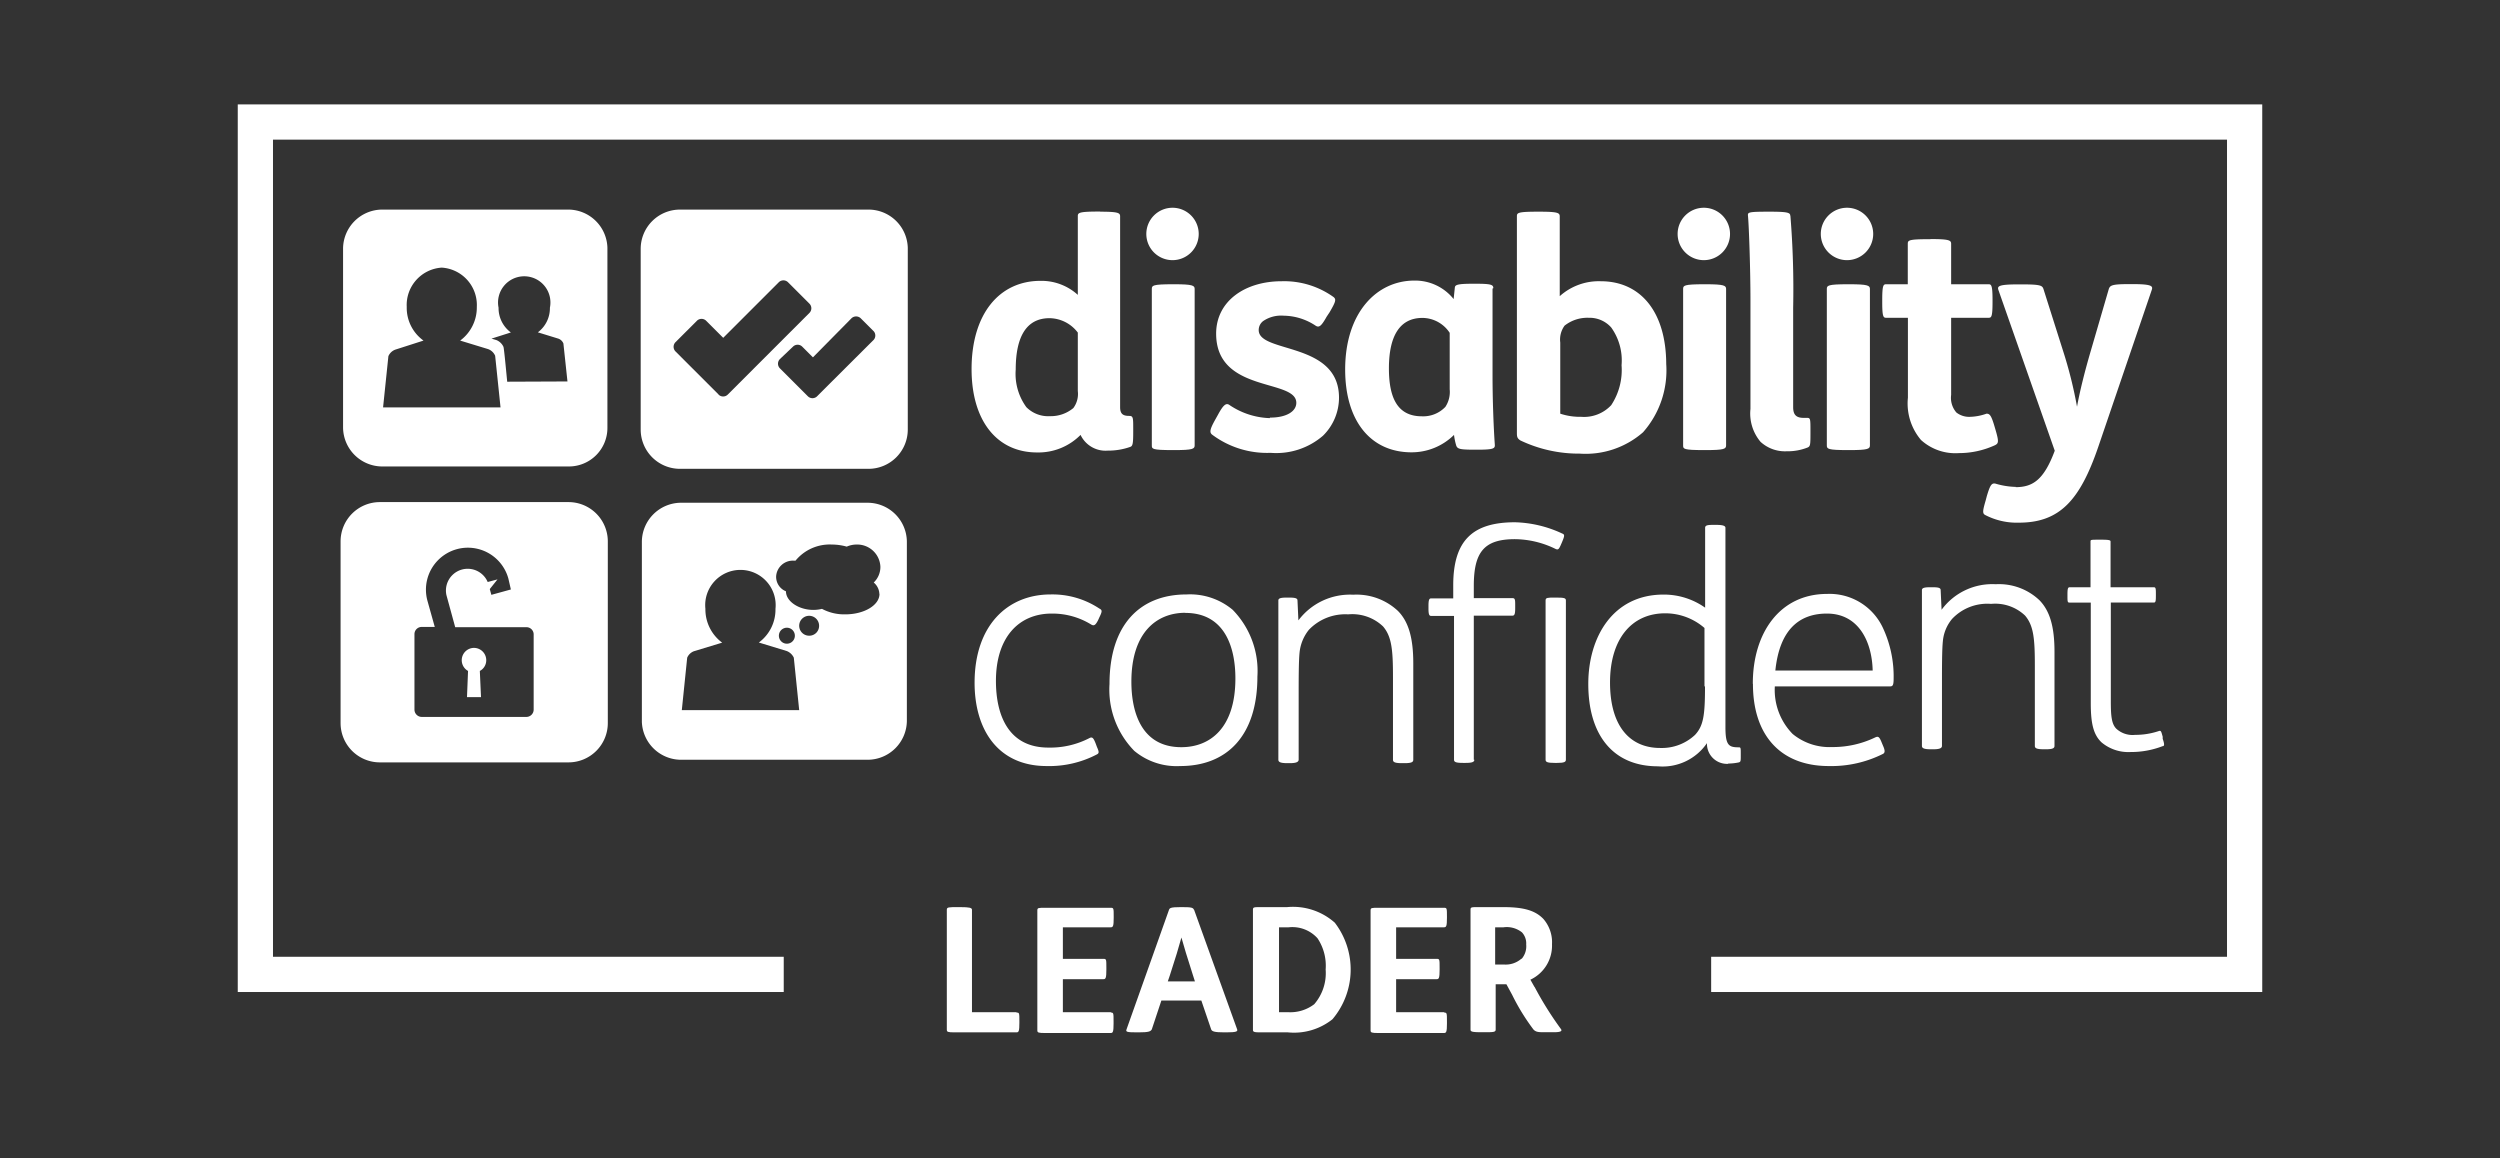 <svg id="Layer_1" data-name="Layer 1" xmlns="http://www.w3.org/2000/svg" viewBox="0 0 190.85 88.41"><rect x="0" y="0" width="190.85" height="88.41" fill="#333333" stroke="none"/><defs><style>.cls-1{fill:#fff;}</style></defs><polygon class="cls-1" points="18.15 7.97 18.15 75.73 59.83 75.73 59.83 73.04 20.84 73.04 20.84 10.66 170.01 10.66 170.01 73.04 130.63 73.04 130.63 75.73 172.7 75.73 172.7 7.97 18.15 7.97"/><path class="cls-1" d="M77.6,77.27H74.2V69.45c0-.15-.19-.2-.9-.2h-.15c-.74,0-.87,0-.87.2v9.16c0,.17.08.2.59.2H77.6c.17,0,.22-.08.22-.74V78c0-.68,0-.7-.22-.7Z"/><path class="cls-1" d="M84.85,77.27H81.14V74.75h3.1c.17,0,.22-.09.22-.74v-.1c0-.68,0-.71-.22-.71h-3.1V70.79h3.65c.18,0,.23-.08.23-.73V70c0-.67,0-.7-.23-.7h-5c-.52,0-.6,0-.6.2v9.16c0,.17.08.2.6.2h5c.17,0,.22-.08.22-.73V78c0-.68,0-.7-.22-.7Z"/><path class="cls-1" d="M98.25,69.25h-2c-.52,0-.6,0-.6.2v9.16c0,.17.08.2.6.2h2.06a4.7,4.7,0,0,0,3.41-1,5.88,5.88,0,0,0,.18-7.37A4.8,4.8,0,0,0,98.25,69.25Zm2.08,7.41a3,3,0,0,1-2,.61h-.69V70.79h.74a2.58,2.58,0,0,1,2.2.84,3.77,3.77,0,0,1,.62,2.38A3.63,3.63,0,0,1,100.33,76.66Z"/><path class="cls-1" d="M91.15,69.46c-.07-.17-.17-.21-.9-.21h-.12c-.77,0-.84.07-.89.21L86,78.58c-.07.19,0,.23.79.23h.14c.77,0,.91-.07,1-.23l.73-2.2h3.05l.75,2.2c.06.16.25.23,1,.23h.16c.78,0,.89-.07.82-.24l-3.28-9.11Zm-2,5.46.15-.44c.42-1.28.71-2.24.89-2.91.19.7.42,1.43.88,2.88l.15.47Z"/><path class="cls-1" d="M110.28,77.27h-3.7V74.75h3.1c.17,0,.22-.09.22-.74v-.1c0-.68,0-.71-.22-.71h-3.1V70.79h3.65c.18,0,.23-.08.23-.73V70c0-.67,0-.7-.23-.7h-5c-.52,0-.6,0-.6.2v9.16c0,.17.08.2.6.2h5c.18,0,.23-.08.23-.73V78c0-.68,0-.7-.23-.7Z"/><path class="cls-1" d="M117.14,75.34l-.31-.55a2.87,2.87,0,0,0,1.65-2.71,2.71,2.71,0,0,0-.66-1.93c-.69-.72-1.69-.91-3.19-.9h-1.78c-.52,0-.59,0-.59.2V78.6c0,.16.13.2.87.2h.15c.7,0,.9,0,.9-.2V75.14H115l.44.81a16.17,16.17,0,0,0,1.63,2.65c.19.19.38.2.83.2h.73c.57,0,.64-.11.52-.26a25.86,25.86,0,0,1-2-3.2Zm-1-2.15a1.82,1.82,0,0,1-1.35.44h-.65V70.79h.64a1.86,1.86,0,0,1,1.41.39,1.24,1.24,0,0,1,.32.92A1.48,1.48,0,0,1,116.17,73.19Z"/><path class="cls-1" d="M46.37,18.9A3,3,0,0,0,43.43,16H29.13a3,3,0,0,0-2.94,2.94V32.67a3,3,0,0,0,2.94,2.94h14.3a2.94,2.94,0,0,0,2.94-2.94ZM29.24,31.14l.41-3.95a.92.92,0,0,1,.53-.5L32.33,26a3.08,3.08,0,0,1-1.28-2.57,2.86,2.86,0,0,1,2.67-3,2.86,2.86,0,0,1,2.68,3A3.14,3.14,0,0,1,35.13,26l2.13.65a.93.93,0,0,1,.54.51l.41,3.94h-9Zm9.48-2c-.11-1.14-.25-2.63-.29-2.67a1,1,0,0,0-.54-.51l-.37-.11L39,25.38a2.31,2.31,0,0,1-.94-1.89,2,2,0,1,1,3.92,0,2.3,2.3,0,0,1-.92,1.88l1.56.48a.65.65,0,0,1,.39.37l.31,2.9Z"/><path class="cls-1" d="M66.3,16H51.91a3,3,0,0,0-3,3V32.79a3,3,0,0,0,3,3H66.3a3,3,0,0,0,3-3V18.93A3,3,0,0,0,66.3,16ZM54.86,30.12l-3.29-3.29a.5.5,0,0,1,0-.71l1.63-1.63a.5.5,0,0,1,.71,0l1.3,1.3,4.24-4.24a.5.5,0,0,1,.71,0l1.63,1.63a.5.5,0,0,1,0,.71l-6.23,6.23a.5.5,0,0,1-.71,0ZM66.64,26l-3.26,3.25h0l-1,1a.5.5,0,0,1-.71,0l-2.13-2.13a.5.5,0,0,1,0-.71l1-.95a.5.5,0,0,1,.7,0l.82.82L65,24.3a.51.51,0,0,1,.71,0l1,1A.5.5,0,0,1,66.64,26Z"/><path class="cls-1" d="M84,16.15h-.12c-1.55,0-1.6.1-1.6.36v6a4.13,4.13,0,0,0-2.85-1.07c-3.13,0-5.26,2.51-5.26,6.74,0,3.92,1.92,6.36,5,6.36a4.52,4.52,0,0,0,3.32-1.34,2.11,2.11,0,0,0,2.08,1.2,5,5,0,0,0,1.73-.29c.17-.07.21-.26.21-1.1v-.26c0-.86,0-1-.31-1-.47,0-.69-.15-.69-.67V16.52c0-.27-.14-.36-1.55-.36Zm-1.72,13.7a1.81,1.81,0,0,1-.34,1.3,2.69,2.69,0,0,1-1.79.62,2.34,2.34,0,0,1-1.8-.69,4.32,4.32,0,0,1-.81-2.87c0-2.54.84-3.92,2.58-3.92a2.75,2.75,0,0,1,2.16,1.1v4.47Z"/><path class="cls-1" d="M89.51,15.86a2,2,0,1,0,2,2A2,2,0,0,0,89.51,15.86Z"/><path class="cls-1" d="M89.53,21.7c-1.56,0-1.6.1-1.6.36V34c0,.27,0,.36,1.6.36h.12c1.41,0,1.55-.09,1.55-.36V22.06c0-.26-.14-.36-1.55-.36Z"/><path class="cls-1" d="M96.92,31.92a5.81,5.81,0,0,1-3.06-1c-.26-.19-.48,0-.88.74l-.24.43c-.38.69-.41.91-.22,1.08A7,7,0,0,0,97,34.57a5.45,5.45,0,0,0,4-1.31,4.08,4.08,0,0,0,1.22-2.9c0-4.3-6.13-3.37-6.13-5.16a.86.86,0,0,1,.34-.69,2.43,2.43,0,0,1,1.56-.41,4.48,4.48,0,0,1,2.44.76c.26.17.43.06.85-.69l.22-.33c.48-.82.53-1,.28-1.18a6.47,6.47,0,0,0-3.94-1.19c-2.8,0-5,1.52-5,4,0,4.56,6.12,3.42,6.12,5.28,0,.65-.74,1.13-2,1.13Z"/><path class="cls-1" d="M114,22c0-.27-.17-.34-1.39-.34h-.14c-1.29,0-1.39.1-1.41.31l-.09.86a3.76,3.76,0,0,0-3-1.41c-2.87,0-5.28,2.44-5.28,6.79,0,3.92,1.94,6.32,5.07,6.32A4.6,4.6,0,0,0,111,33.2a4.81,4.81,0,0,0,.17.82c.1.26.29.31,1.46.31h.12c1.36,0,1.39-.1,1.36-.44-.09-1.29-.17-3.37-.17-5.23V27.2c0-2,0-4.38,0-5.17Zm-3.33,7.72a2.07,2.07,0,0,1-.33,1.34,2.33,2.33,0,0,1-1.8.72c-1.93,0-2.51-1.53-2.51-3.66,0-2.46.82-3.85,2.56-3.85a2.51,2.51,0,0,1,2.08,1.14v4.31Z"/><path class="cls-1" d="M127.2,27.83c0-4-1.94-6.36-5-6.36a4.46,4.46,0,0,0-3.13,1.14V16.52c0-.27-.14-.36-1.56-.36h-.11c-1.56,0-1.6.09-1.6.36V33c0,.31,0,.46.28.63a10.38,10.38,0,0,0,4.52,1A6.65,6.65,0,0,0,125.43,33a7.14,7.14,0,0,0,1.77-5.21ZM123,30.93a2.83,2.83,0,0,1-2.29.89,4.8,4.8,0,0,1-1.6-.24V26.15a1.8,1.8,0,0,1,.33-1.29,2.81,2.81,0,0,1,1.85-.6A2.21,2.21,0,0,1,123,25a4.31,4.31,0,0,1,.79,2.88A4.87,4.87,0,0,1,123,30.93Z"/><path class="cls-1" d="M130.09,21.7c-1.55,0-1.6.1-1.6.36V34c0,.27,0,.36,1.6.36h.13c1.41,0,1.55-.09,1.55-.36V22.06c0-.26-.15-.36-1.55-.36Z"/><path class="cls-1" d="M130.07,15.86a2,2,0,1,0,2,2A2,2,0,0,0,130.07,15.86Z"/><path class="cls-1" d="M136.67,16.47c0-.24-.22-.31-1.58-.31H135c-1.56,0-1.58.05-1.56.31.08.86.19,4.18.19,6.45v8.3a3.35,3.35,0,0,0,.77,2.51,2.75,2.75,0,0,0,2,.72,4.12,4.12,0,0,0,1.6-.29c.19-.09.21-.19.21-1V32.9c0-.88,0-1-.24-1h-.28c-.6,0-.8-.27-.8-.82v-7.6a69.12,69.12,0,0,0-.21-7Z"/><path class="cls-1" d="M141.07,21.7c-1.55,0-1.61.1-1.61.36V34c0,.27.06.36,1.61.36h.12c1.41,0,1.56-.09,1.56-.36V22.06c0-.26-.15-.36-1.56-.36Z"/><path class="cls-1" d="M141,15.86a2,2,0,1,0,2,2A2,2,0,0,0,141,15.86Z"/><path class="cls-1" d="M147.36,18.26h-.12c-1.56,0-1.6.09-1.6.36V21.7H144c-.22,0-.31.05-.31,1.2v.17c0,1.14.09,1.19.31,1.19h1.65v6.1a4.31,4.31,0,0,0,1,3.23,3.9,3.9,0,0,0,2.89,1,6.59,6.59,0,0,0,2.75-.6c.29-.14.31-.28.05-1.17l-.07-.24c-.26-.89-.38-1-.62-1a4,4,0,0,1-1.24.24,1.58,1.58,0,0,1-1.06-.33,1.71,1.71,0,0,1-.4-1.34V24.26h2.85c.22,0,.31-.05.31-1.2v-.17c0-1.14-.1-1.19-.31-1.19h-2.85V18.61c0-.26-.14-.36-1.56-.36Z"/><path class="cls-1" d="M153.89,37.17a5.88,5.88,0,0,1-1.49-.23c-.36-.12-.47.09-.72.91l-.09.34c-.22.76-.27,1-.05,1.12a5.24,5.24,0,0,0,2.59.59c3.11,0,4.66-1.72,6.05-5.78l4.09-12c.09-.28,0-.43-1.46-.43h-.31c-1.27,0-1.41.1-1.51.36l-1.38,4.74c-.44,1.5-.82,3-1.05,4.26a33,33,0,0,0-1.08-4.31L156,22.07c-.09-.27-.21-.36-1.63-.36h-.3c-1.51,0-1.61.14-1.51.43l4.3,12.27c-.83,2.22-1.67,2.78-3,2.78Z"/><path class="cls-1" d="M80.37,46.84a5.64,5.64,0,0,1,2.92.83c.21.13.34.08.55-.35l.09-.2c.22-.45.22-.55,0-.66a6.47,6.47,0,0,0-3.73-1.08c-3.29,0-5.8,2.37-5.8,6.74,0,3.59,1.79,6.36,5.5,6.36a7.84,7.84,0,0,0,3.84-.89c.17-.09.17-.19,0-.57l-.1-.27c-.17-.43-.26-.52-.48-.4a6.5,6.5,0,0,1-3.13.72c-3,0-4-2.4-4-5.09,0-3.31,1.73-5.14,4.26-5.14Z"/><path class="cls-1" d="M84.7,52.22a6.68,6.68,0,0,0,1.89,5.1,5.05,5.05,0,0,0,3.51,1.16c3.57,0,5.89-2.32,5.89-6.83a6.68,6.68,0,0,0-1.89-5.1,5.07,5.07,0,0,0-3.52-1.17c-3.56,0-5.88,2.32-5.88,6.83Zm5.79-5.43c3,0,3.82,2.61,3.82,5,0,3.8-1.94,5.25-4.13,5.25-3,0-3.81-2.6-3.81-5,0-3.77,1.94-5.26,4.12-5.26Z"/><path class="cls-1" d="M99.12,47.37l-.07-1.53c0-.17-.17-.22-.65-.22h-.17c-.45,0-.64.05-.64.22,0,1.07,0,2.17,0,3.15v9c0,.17.12.27.69.27h.19c.5,0,.67-.1.67-.27V53.27c0-1.46,0-2.77.07-3.47a3.29,3.29,0,0,1,.71-1.72,3.84,3.84,0,0,1,3-1.18,3.4,3.4,0,0,1,2.66.92c.67.78.76,1.81.76,3.89V58c0,.17.12.26.69.26h.19c.55,0,.67-.09.67-.26V50.64c0-1.94-.36-3.18-1.17-4a4.62,4.62,0,0,0-3.42-1.24,4.92,4.92,0,0,0-4.21,2Z"/><path class="cls-1" d="M112.51,58V47h2.94c.17,0,.22-.12.22-.58v-.17c0-.47,0-.59-.22-.59h-2.94v-.93c0-2.59.79-3.57,3.14-3.57a7.16,7.16,0,0,1,3.11.75c.21.09.26,0,.45-.44l.05-.12c.19-.45.19-.55,0-.62a9,9,0,0,0-3.61-.86c-3.23,0-4.71,1.39-4.71,4.81v1h-1.68c-.16,0-.21.12-.21.59v.17c0,.46.05.58.21.58H111V58c0,.17.14.24.69.24h.19c.5,0,.67-.07.67-.24Z"/><path class="cls-1" d="M118.85,45.62h-.19c-.5,0-.67,0-.67.21V58c0,.17.13.24.69.24h.19c.53,0,.67-.07.67-.24V45.83C119.54,45.66,119.4,45.62,118.85,45.62Z"/><path class="cls-1" d="M131.93,58.29a4.07,4.07,0,0,0,.82-.09c.14-.05.14-.1.14-.55v-.1c0-.48,0-.5-.17-.5-.76,0-1-.17-1-1.55V40.29c0-.17-.27-.22-.69-.22h-.19c-.39,0-.67,0-.67.22v6.1a5.45,5.45,0,0,0-3.18-1c-3.85,0-5.74,3.23-5.74,6.82,0,3.94,1.92,6.29,5.31,6.29a4.1,4.1,0,0,0,3.75-1.77,1.53,1.53,0,0,0,1.63,1.58Zm-1.77-5.88c0,2.2-.12,3-.76,3.69a3.7,3.7,0,0,1-2.66,1c-2.32,0-3.83-1.67-3.83-5s1.66-5.28,4.21-5.28a4.56,4.56,0,0,1,3,1.12v4.45Z"/><path class="cls-1" d="M133.82,52.22c0,3.88,2.08,6.26,5.79,6.26a8.77,8.77,0,0,0,4.14-.93c.16-.09.16-.26,0-.62l-.1-.24c-.19-.48-.28-.5-.53-.38a7.43,7.43,0,0,1-3.27.72,4.42,4.42,0,0,1-3-1,4.8,4.8,0,0,1-1.36-3.63h8.73c.24,0,.34,0,.34-.6a8.76,8.76,0,0,0-.82-3.87,4.49,4.49,0,0,0-4.26-2.59c-3.59,0-5.67,2.95-5.67,6.85Zm5.65-5.38c2.42,0,3.44,2.15,3.49,4.35h-7.43C135.86,48,137.41,46.84,139.47,46.84Z"/><path class="cls-1" d="M156,57.2h.18c.54,0,.66-.09.66-.26V49.75c0-1.9-.35-3.11-1.15-3.93a4.49,4.49,0,0,0-3.34-1.22,4.8,4.8,0,0,0-4.13,1.95l-.07-1.5c0-.17-.16-.22-.63-.22h-.16c-.45,0-.64.05-.64.22,0,1.05,0,2.12,0,3.09v8.8c0,.16.12.26.68.26h.19c.49,0,.66-.09.66-.26V52.33c0-1.43,0-2.72.07-3.4a3.08,3.08,0,0,1,.7-1.68A3.69,3.69,0,0,1,152,46.1a3.31,3.31,0,0,1,2.59.89c.66.77.75,1.78.75,3.82v6.13c0,.17.12.26.68.26Z"/><path class="cls-1" d="M164.42,46c.14,0,.16-.1.16-.54v-.07c0-.44,0-.56-.16-.56h-3.3V41.34c0-.09-.07-.14-.68-.14h-.17c-.65,0-.68,0-.68.14v3.49H158c-.14,0-.17.12-.17.56v.07c0,.44,0,.54.14.54h1.64v7.68c0,1.55.2,2.41.83,3a3.19,3.19,0,0,0,2.2.73,6.7,6.7,0,0,0,2.46-.45c.12,0,.16-.11,0-.56l0-.16c-.12-.42-.12-.5-.33-.42a5.63,5.63,0,0,1-1.78.28,1.83,1.83,0,0,1-1.43-.47c-.37-.37-.42-1-.42-2.13V46h3.3Z"/><path class="cls-1" d="M66.23,38.38H51.94A3,3,0,0,0,49,41.33V55.1A3,3,0,0,0,51.94,58H66.23a3,3,0,0,0,3-2.94V41.33A3,3,0,0,0,66.23,38.38ZM52.05,54.21l.41-4a.9.9,0,0,1,.53-.5l2.14-.65a3.16,3.16,0,0,1-1.28-2.58,2.69,2.69,0,1,1,5.35,0,3.12,3.12,0,0,1-1.27,2.57l2.13.65a1,1,0,0,1,.54.51l.41,4h-9Zm7.41-5.68a.61.61,0,1,1,.61.61A.61.61,0,0,1,59.46,48.53Zm2.32,0a.76.76,0,1,1,.75-.76A.75.75,0,0,1,61.78,48.53Zm5.36-3.19c0,.86-1.17,1.56-2.61,1.56a3.6,3.6,0,0,1-1.78-.42,2.78,2.78,0,0,1-.66.08C61,46.56,60,45.92,60,45.14v0A1.19,1.19,0,0,1,59.25,44a1.28,1.28,0,0,1,1.34-1.2h.14a3.38,3.38,0,0,1,2.77-1.23,4.24,4.24,0,0,1,1.14.16,1.87,1.87,0,0,1,.75-.16,1.77,1.77,0,0,1,1.82,1.71,1.65,1.65,0,0,1-.51,1.19,1.18,1.18,0,0,1,.43.86Z"/><path class="cls-1" d="M43.4,38.33H29a3,3,0,0,0-3,3V55.2a3,3,0,0,0,3,3H43.4a3,3,0,0,0,3-3V41.3A3,3,0,0,0,43.4,38.33ZM40.74,54.17a.56.56,0,0,1-.55.56h-8a.56.56,0,0,1-.55-.56V48.41a.55.55,0,0,1,.55-.55h1l-.56-2h0a3.2,3.2,0,1,1,6.18-1.69L39,45l-1.49.41-.12-.44.59-.74-.75.2h0a1.66,1.66,0,0,0-3.15,1l.67,2.45h5.44a.55.55,0,0,1,.55.55v5.76Z"/><path class="cls-1" d="M36.19,49.46a.94.94,0,0,0-.46,1.76l-.08,2h1.07l-.09-2a.92.92,0,0,0,.49-.82A.94.94,0,0,0,36.19,49.46Z"/></svg>